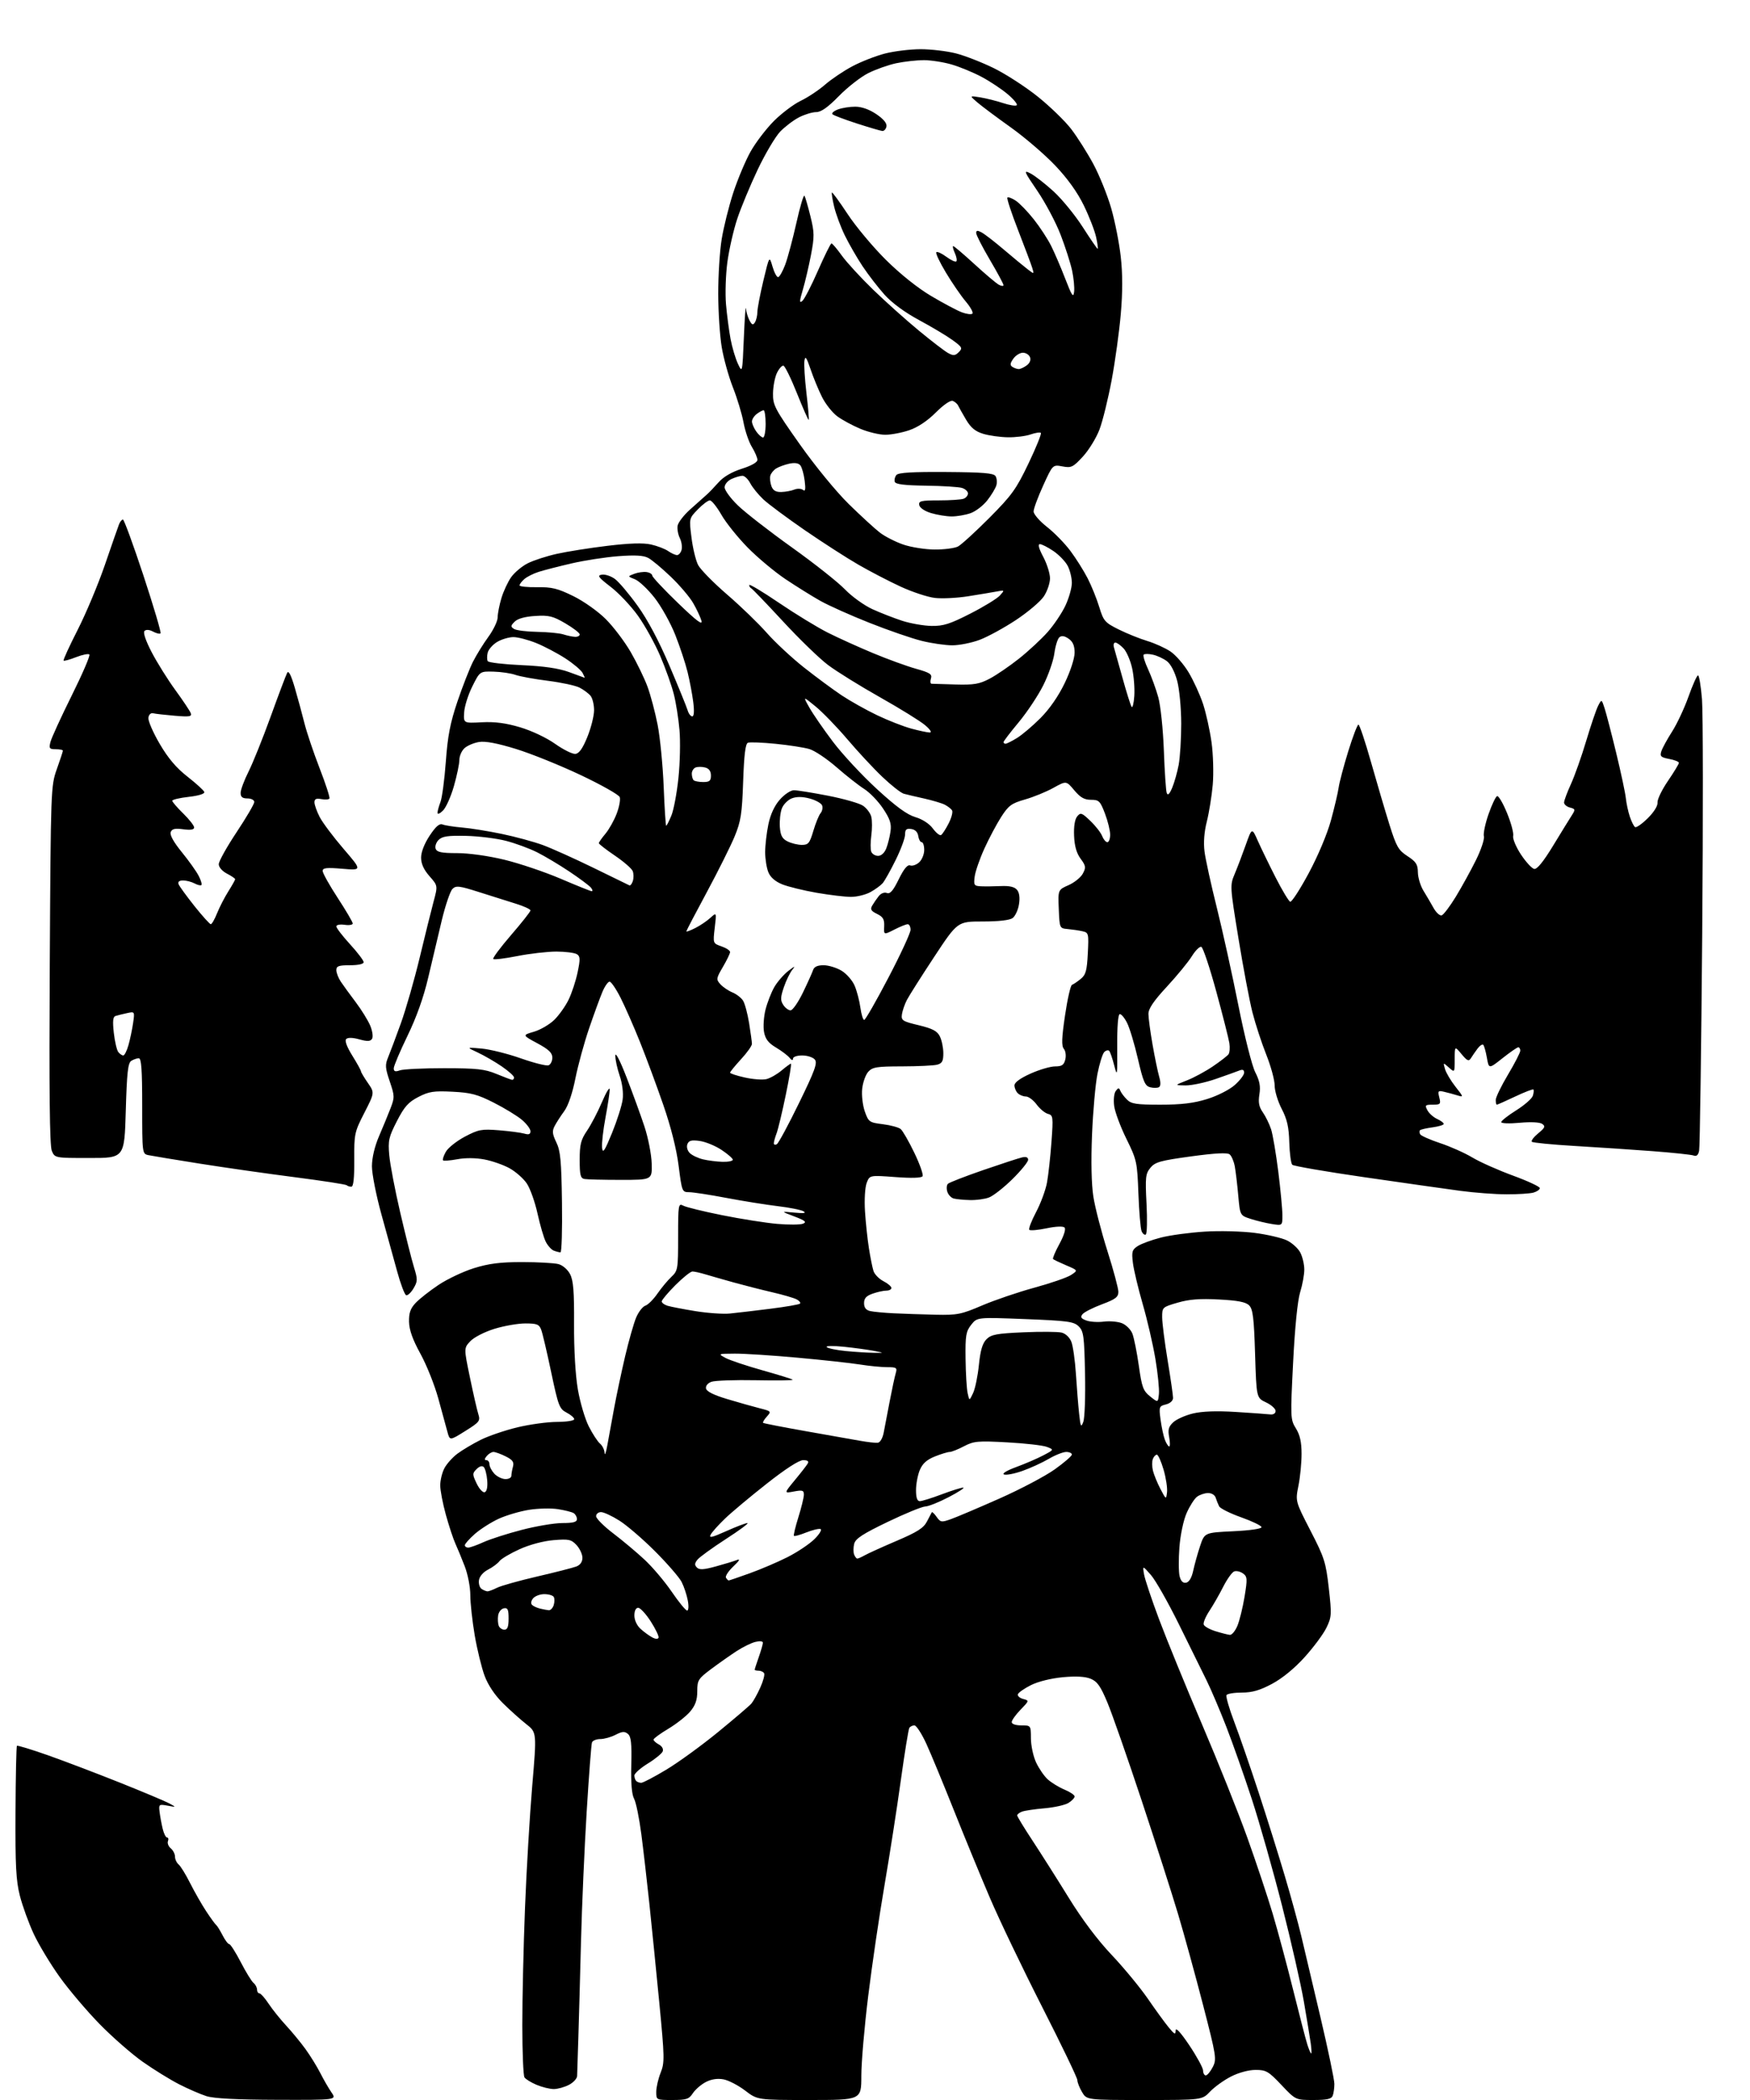 <?xml version="1.0" encoding="UTF-8" standalone="no"?>
<svg 
  version="1.1" 
  xmlns="http://www.w3.org/2000/svg" 
  xmlns:xlink="http://www.w3.org/1999/xlink" 
  xmlns:svg="http://www.w3.org/2000/svg"
  xmlns:rdf="http://www.w3.org/1999/02/22-rdf-syntax-ns#"
  xmlns:cc="http://creativecommons.org/ns#"
  xmlns:dc="http://purl.org/dc/elements/1.1/"
  viewBox="0 0 640 768"
  width="640"
  height="768"
>
<style>svg {background-color: white; }</style>"
<path stroke="none" fill="black" fill-rule="evenodd" d="M101.32,767.93C86.60,767.89 78.20,767.45 75.50,766.59C73.30,765.89 68.80,763.94 65.50,762.25C62.20,760.56 56.21,756.86 52.18,754.02C48.16,751.18 41.06,744.97 36.42,740.22C31.77,735.46 25.22,727.74 21.85,723.04C18.48,718.34 14.21,711.27 12.36,707.32C10.52,703.37 8.23,697.07 7.27,693.32C5.85,687.72 5.57,682.25 5.67,662.69C5.73,649.59 5.97,638.70 6.19,638.47C6.41,638.25 11.52,639.81 17.55,641.93C23.57,644.06 35.46,648.58 43.96,651.98C52.47,655.38 60.57,658.79 61.96,659.55C64.50,660.95 64.50,660.95 61.25,660.35C58.15,659.78 58.02,659.88 58.36,662.63C58.55,664.21 59.05,666.96 59.48,668.75C59.90,670.54 60.63,672.00 61.09,672.00C61.56,672.00 61.71,672.60 61.42,673.34C61.14,674.08 61.60,675.26 62.45,675.96C63.30,676.67 64.00,678.03 64.00,679.00C64.00,679.97 64.60,681.25 65.32,681.85C66.05,682.46 67.96,685.55 69.55,688.73C71.15,691.90 73.79,696.52 75.42,699.00C77.06,701.48 78.69,703.73 79.06,704.00C79.42,704.27 80.47,705.96 81.39,707.75C82.30,709.54 83.41,711.00 83.84,711.00C84.28,711.00 86.16,713.95 88.03,717.55C89.89,721.16 92.00,724.59 92.71,725.18C93.42,725.76 94.00,726.86 94.00,727.62C94.00,728.38 94.39,729.00 94.87,729.00C95.34,729.00 96.86,730.70 98.24,732.79C99.62,734.87 102.49,738.45 104.62,740.75C106.75,743.04 109.95,746.93 111.73,749.39C113.51,751.85 115.95,755.81 117.16,758.18C118.36,760.56 120.20,763.74 121.24,765.25C123.14,768.00 123.14,768.00 101.32,767.93zM245.88,768.00C240.02,768.00 240.00,767.99 240.00,765.02C240.00,763.38 240.72,760.24 241.60,758.04C243.09,754.32 243.05,752.48 241.10,732.27C239.94,720.29 238.30,703.98 237.46,696.00C236.62,688.02 235.31,676.70 234.55,670.84C233.79,664.98 232.60,659.13 231.90,657.84C231.05,656.28 230.70,652.14 230.87,645.42C231.06,637.50 230.80,635.08 229.63,634.11C228.44,633.12 227.54,633.19 225.12,634.44C223.46,635.30 220.94,636.00 219.52,636.00C218.10,636.00 216.73,636.56 216.49,637.25C216.24,637.94 215.37,649.30 214.56,662.50C213.75,675.70 212.81,697.08 212.48,710.00C212.15,722.92 211.71,738.90 211.50,745.50C211.29,752.10 211.09,758.28 211.06,759.22C211.03,760.17 209.67,761.64 208.05,762.47C206.43,763.31 203.94,764.00 202.52,764.00C201.10,764.00 198.28,763.31 196.25,762.46C194.23,761.61 192.22,760.38 191.80,759.71C191.38,759.05 191.02,750.53 191.02,740.78C191.01,731.04 191.45,711.69 192.00,697.78C192.54,683.88 193.74,663.74 194.65,653.03C196.30,633.56 196.30,633.56 192.45,630.53C190.33,628.86 186.49,625.42 183.92,622.88C180.96,619.95 178.50,616.28 177.23,612.88C176.13,609.92 174.50,603.26 173.61,598.07C172.73,592.89 172.00,586.27 172.00,583.36C172.00,580.42 171.09,575.72 169.95,572.79C168.83,569.88 167.29,566.15 166.53,564.50C165.77,562.85 164.21,558.13 163.07,554.02C161.93,549.91 161.00,545.05 161.00,543.22C161.00,541.39 161.67,538.60 162.50,537.00C163.32,535.41 165.46,533.01 167.25,531.66C169.04,530.32 172.86,528.04 175.74,526.60C178.63,525.15 184.70,523.08 189.24,521.99C193.78,520.90 200.31,520.01 203.75,520.01C207.19,520.00 210.00,519.56 210.00,519.03C210.00,518.49 208.74,517.40 207.19,516.60C204.59,515.25 204.17,514.16 201.58,501.86C200.05,494.55 198.40,487.54 197.92,486.29C197.18,484.33 196.34,484.00 192.13,484.00C189.42,484.00 184.32,484.89 180.80,485.98C177.18,487.10 173.35,489.07 172.01,490.49C169.63,493.02 169.63,493.02 171.86,503.76C173.08,509.67 174.46,515.70 174.93,517.17C175.71,519.65 175.36,520.10 170.13,523.36C164.50,526.88 164.50,526.88 163.64,523.69C163.17,521.94 161.67,516.45 160.31,511.50C158.95,506.55 156.01,499.17 153.76,495.09C150.91,489.90 149.66,486.41 149.59,483.42C149.52,480.17 150.09,478.53 152.00,476.50C153.38,475.03 157.15,472.07 160.38,469.91C163.61,467.75 169.46,464.99 173.38,463.77C178.82,462.09 182.98,461.56 191.00,461.56C196.78,461.57 202.73,461.90 204.23,462.30C205.80,462.72 207.62,464.30 208.49,465.99C209.69,468.30 210.01,472.33 209.94,484.23C209.89,493.51 210.43,502.86 211.32,508.08C212.13,512.80 213.93,518.90 215.32,521.64C216.71,524.38 218.55,527.21 219.42,527.94C220.29,528.66 221.05,530.20 221.11,531.37C221.17,532.54 221.63,531.25 222.12,528.50C222.61,525.75 223.72,519.67 224.59,515.00C225.45,510.32 227.27,501.77 228.62,496.00C229.98,490.23 231.80,483.82 232.68,481.77C233.56,479.72 235.07,477.80 236.03,477.49C236.99,477.19 238.97,475.21 240.43,473.10C241.89,470.99 244.19,468.23 245.54,466.96C247.90,464.75 248.00,464.12 248.00,452.29C248.00,440.51 248.09,439.98 249.88,440.93C250.91,441.49 257.32,443.06 264.13,444.42C270.93,445.79 279.96,447.21 284.18,447.59C288.41,447.96 292.69,447.93 293.68,447.52C295.12,446.93 294.46,446.38 290.50,444.87C285.50,442.98 285.50,442.98 290.50,443.47C293.96,443.81 295.00,443.66 293.87,443.00C292.98,442.47 288.71,441.61 284.37,441.10C280.04,440.58 271.58,439.22 265.56,438.08C259.54,436.93 253.44,436.00 252.01,436.00C249.47,436.00 249.38,435.77 248.19,426.40C247.42,420.28 245.39,412.21 242.60,404.15C240.20,397.19 236.37,386.86 234.10,381.19C231.83,375.52 228.62,368.21 226.97,364.94C225.32,361.67 223.50,359.00 222.93,359.00C222.36,359.00 221.18,360.69 220.31,362.75C219.44,364.81 217.25,370.81 215.45,376.07C213.65,381.33 211.39,389.58 210.43,394.40C209.36,399.79 207.80,404.38 206.37,406.33C205.09,408.07 203.51,410.52 202.85,411.78C201.87,413.64 201.98,414.73 203.46,417.78C204.97,420.88 205.31,424.53 205.52,439.75C205.66,449.79 205.41,458.00 204.97,458.00C204.52,458.00 203.44,457.72 202.54,457.38C201.65,457.04 200.33,455.57 199.60,454.13C198.86,452.68 197.51,448.04 196.58,443.82C195.65,439.60 193.89,434.65 192.66,432.82C191.43,430.99 188.59,428.49 186.35,427.25C184.11,426.01 179.97,424.56 177.15,424.03C174.02,423.44 170.17,423.40 167.26,423.95C164.64,424.43 162.29,424.62 162.03,424.36C161.77,424.10 162.22,422.70 163.04,421.24C163.86,419.78 166.99,417.29 170.01,415.69C175.01,413.06 176.12,412.85 182.50,413.36C186.35,413.67 190.51,414.22 191.75,414.58C193.39,415.06 194.00,414.82 194.00,413.71C194.00,412.87 192.58,410.98 190.85,409.52C189.11,408.06 184.50,405.25 180.60,403.27C174.61,400.23 172.24,399.60 165.50,399.26C158.61,398.91 156.88,399.18 153.00,401.18C149.32,403.08 147.89,404.69 145.16,410.00C142.16,415.85 141.88,417.10 142.36,422.50C142.65,425.80 144.46,435.25 146.38,443.50C148.30,451.75 150.55,460.72 151.39,463.42C152.78,467.92 152.76,468.59 151.23,471.18C150.31,472.74 149.10,473.87 148.54,473.68C147.98,473.49 146.49,469.55 145.23,464.92C143.96,460.29 141.37,450.88 139.46,444.00C137.56,437.12 136.01,429.25 136.02,426.50C136.04,423.39 137.02,419.23 138.63,415.50C140.05,412.20 141.94,407.61 142.83,405.30C144.35,401.35 144.33,400.76 142.53,395.47C140.87,390.58 140.79,389.42 141.94,386.67C142.66,384.93 144.76,379.34 146.60,374.25C148.43,369.16 151.53,358.36 153.48,350.25C155.42,342.14 157.72,332.89 158.57,329.71C160.13,323.91 160.13,323.91 157.06,320.42C154.97,318.04 154.00,315.89 154.00,313.64C154.00,311.62 155.21,308.51 157.13,305.61C159.40,302.20 160.71,301.06 161.88,301.53C162.77,301.88 165.97,302.38 169.00,302.64C172.03,302.89 178.55,303.94 183.50,304.97C188.45,306.00 195.20,307.83 198.50,309.04C201.80,310.26 210.12,314.00 217.00,317.36C223.88,320.71 229.80,323.61 230.17,323.79C230.53,323.96 231.10,323.25 231.44,322.20C231.77,321.14 231.75,319.52 231.40,318.59C231.04,317.66 228.11,315.11 224.87,312.91C221.64,310.72 219.00,308.67 219.00,308.36C219.00,308.04 220.08,306.50 221.40,304.93C222.72,303.36 224.58,300.05 225.52,297.58C226.47,295.10 226.97,292.37 226.64,291.51C226.31,290.64 219.91,287.03 212.42,283.48C204.93,279.93 194.26,275.62 188.71,273.91C181.89,271.81 177.52,270.98 175.19,271.36C173.30,271.66 170.91,272.68 169.88,273.61C168.84,274.55 168.00,276.48 168.00,277.91C168.00,279.34 167.10,283.64 166.01,287.47C164.92,291.29 163.12,295.33 162.01,296.43C160.90,297.54 160.00,297.92 160.00,297.29C160.00,296.65 160.49,294.86 161.08,293.32C161.68,291.77 162.56,285.10 163.05,278.50C163.73,269.09 164.66,264.34 167.31,256.50C169.18,251.00 171.73,244.47 172.98,242.00C174.23,239.53 176.77,235.41 178.63,232.87C180.48,230.32 182.00,227.13 182.00,225.77C182.00,224.42 182.62,221.25 183.38,218.73C184.14,216.21 185.75,212.75 186.96,211.05C188.18,209.35 190.88,207.08 192.97,206.02C195.06,204.95 199.86,203.39 203.64,202.55C207.41,201.71 215.77,200.38 222.21,199.61C230.25,198.64 235.23,198.49 238.09,199.13C240.38,199.65 243.20,200.73 244.35,201.53C245.50,202.34 246.97,203.00 247.61,203.00C248.24,203.00 248.99,202.13 249.27,201.06C249.55,200.00 249.26,198.09 248.63,196.81C247.99,195.54 247.62,193.52 247.80,192.32C247.97,191.12 250.04,188.42 252.39,186.32C254.74,184.22 257.42,181.82 258.35,181.00C259.29,180.18 261.29,178.09 262.82,176.37C264.59,174.36 267.64,172.59 271.29,171.43C274.78,170.33 277.00,169.07 277.00,168.19C277.00,167.39 276.09,165.27 274.99,163.48C273.88,161.69 272.50,157.65 271.92,154.52C271.34,151.38 269.59,145.59 268.03,141.66C266.48,137.72 264.64,131.12 263.95,127.00C263.26,122.88 262.68,114.10 262.67,107.50C262.65,100.90 263.21,91.91 263.92,87.53C264.63,83.14 266.53,75.50 268.15,70.53C269.77,65.57 272.62,58.79 274.48,55.47C276.34,52.15 280.19,47.10 283.03,44.25C285.88,41.41 290.30,38.08 292.85,36.86C295.41,35.64 299.39,33.00 301.71,30.98C304.02,28.97 308.52,25.94 311.71,24.25C314.89,22.55 320.26,20.46 323.64,19.58C327.02,18.71 332.89,18.00 336.68,18.00C340.48,18.00 346.26,18.68 349.54,19.51C352.82,20.34 359.10,22.79 363.50,24.95C367.90,27.12 375.13,31.81 379.57,35.37C384.01,38.94 389.49,44.25 391.74,47.18C393.99,50.11 397.64,55.88 399.86,60.00C402.07,64.12 405.00,71.38 406.37,76.12C407.74,80.86 409.32,88.87 409.88,93.91C410.58,100.14 410.58,106.84 409.89,114.79C409.34,121.23 407.83,132.12 406.55,139.00C405.26,145.88 403.26,154.02 402.09,157.10C400.92,160.18 398.19,164.62 396.03,166.97C392.41,170.89 391.79,171.18 388.54,170.57C384.99,169.91 384.99,169.91 381.50,177.58C379.57,181.80 378.00,186.06 378.00,187.05C378.00,188.04 380.19,190.57 382.87,192.68C385.56,194.78 389.43,198.75 391.48,201.50C393.53,204.25 396.36,208.75 397.77,211.50C399.18,214.25 401.09,218.97 402.01,222.00C403.57,227.11 404.08,227.69 409.10,230.19C412.07,231.67 416.78,233.57 419.56,234.41C422.35,235.26 426.17,236.99 428.06,238.26C429.95,239.53 432.95,242.98 434.72,245.94C436.49,248.90 438.85,254.06 439.96,257.41C441.07,260.76 442.47,267.10 443.08,271.50C443.69,275.92 443.88,282.86 443.52,287.00C443.15,291.12 442.18,297.16 441.36,300.42C440.39,304.22 440.09,308.15 440.51,311.42C440.86,314.21 442.89,323.48 445.02,332.00C447.14,340.52 450.69,356.60 452.90,367.71C455.16,379.07 457.86,389.76 459.06,392.12C460.67,395.27 461.05,397.30 460.58,400.22C460.11,403.17 460.42,404.79 461.84,406.81C462.87,408.29 464.23,411.08 464.86,413.00C465.48,414.93 466.66,421.90 467.49,428.50C468.31,435.10 468.99,442.25 468.99,444.38C469.00,448.26 469.00,448.26 465.08,447.63C462.93,447.28 459.44,446.44 457.33,445.75C453.50,444.50 453.50,444.50 452.84,437.16C452.48,433.13 451.91,428.33 451.57,426.51C451.23,424.69 450.39,422.74 449.71,422.18C448.86,421.47 444.48,421.70 435.58,422.91C424.31,424.46 422.43,424.98 420.71,427.09C418.94,429.26 418.80,430.56 419.30,440.23C419.61,446.14 419.49,451.20 419.03,451.48C418.58,451.76 417.89,451.20 417.49,450.24C417.10,449.28 416.58,443.10 416.33,436.50C415.90,424.96 415.73,424.19 411.95,416.50C409.78,412.10 407.76,406.70 407.47,404.50C407.17,402.25 407.42,399.84 408.04,399.00C408.96,397.76 409.25,397.74 409.70,398.87C410.00,399.63 411.09,401.09 412.13,402.12C413.72,403.72 415.56,404.00 424.39,404.00C432.04,404.00 436.54,403.46 441.41,401.95C445.13,400.81 449.56,398.57 451.52,396.85C453.43,395.17 455.00,393.12 455.00,392.29C455.00,391.25 454.46,391.01 453.25,391.50C452.29,391.89 448.38,393.29 444.57,394.61C440.77,395.92 435.82,396.98 433.57,396.95C429.50,396.91 429.50,396.91 434.09,395.11C436.62,394.12 440.89,391.81 443.59,389.97C446.29,388.14 448.85,386.15 449.28,385.57C449.71,384.98 449.85,383.15 449.60,381.50C449.34,379.85 447.18,371.33 444.80,362.58C442.41,353.82 439.96,346.49 439.34,346.28C438.72,346.07 437.17,347.62 435.88,349.70C434.59,351.79 430.49,356.79 426.77,360.81C421.89,366.08 420.00,368.87 420.00,370.81C420.00,372.29 420.68,377.32 421.50,382.00C422.32,386.68 423.41,391.96 423.92,393.74C424.52,395.81 424.50,397.19 423.87,397.58C423.33,397.91 421.88,397.94 420.65,397.63C418.75,397.15 418.09,395.63 416.16,387.28C414.92,381.90 413.14,375.98 412.20,374.11C411.27,372.25 410.05,370.79 409.50,370.88C408.89,370.97 408.53,375.62 408.58,382.66C408.66,393.48 408.59,393.97 407.48,389.63C406.83,387.06 406.00,384.67 405.63,384.30C405.27,383.93 404.46,384.14 403.84,384.76C403.22,385.38 402.10,388.95 401.36,392.70C400.61,396.44 399.72,406.48 399.37,415.00C398.97,424.83 399.15,433.14 399.87,437.71C400.50,441.68 402.80,450.59 405.00,457.51C407.20,464.43 409.00,471.15 409.00,472.43C409.00,474.36 407.98,475.14 403.03,476.99C399.75,478.22 396.55,479.84 395.92,480.59C395.02,481.68 395.30,482.17 397.25,482.91C398.61,483.42 401.48,483.62 403.61,483.34C405.75,483.06 408.75,483.31 410.27,483.90C411.79,484.48 413.53,486.21 414.13,487.73C414.72,489.25 415.78,494.52 416.48,499.44C417.59,507.34 418.07,508.65 420.62,510.69C423.50,513.00 423.50,513.00 423.83,509.80C424.01,508.05 423.43,502.28 422.55,497.00C421.66,491.71 419.58,482.68 417.91,476.94C416.25,471.20 414.63,464.41 414.32,461.86C413.81,457.74 414.02,457.04 416.12,455.68C417.43,454.84 421.24,453.45 424.58,452.59C427.93,451.73 435.13,450.76 440.58,450.42C446.04,450.08 454.24,450.29 458.80,450.88C463.37,451.47 468.68,452.70 470.60,453.61C472.52,454.52 474.74,456.54 475.54,458.09C476.34,459.63 477.00,462.43 477.00,464.29C477.00,466.16 476.32,469.89 475.48,472.59C474.54,475.64 473.56,485.38 472.91,498.27C471.89,518.48 471.92,519.13 473.93,522.39C475.42,524.79 476.00,527.41 476.00,531.70C476.00,534.98 475.49,540.23 474.86,543.35C473.72,549.04 473.72,549.04 479.25,559.77C484.34,569.62 484.89,571.34 485.96,580.80C487.05,590.47 487.00,591.37 485.09,595.30C483.97,597.61 480.38,602.45 477.11,606.06C473.42,610.15 468.92,613.83 465.20,615.81C460.75,618.19 457.93,619.00 454.17,619.00C451.39,619.00 448.87,619.41 448.56,619.91C448.25,620.41 449.51,624.80 451.36,629.66C453.21,634.52 457.23,646.15 460.29,655.50C463.35,664.85 467.65,678.58 469.85,686.00C472.06,693.42 474.77,703.33 475.89,708.00C477.01,712.67 480.19,726.15 482.96,737.94C485.73,749.73 488.00,760.60 488.00,762.11C488.00,763.61 487.73,765.55 487.39,766.42C486.93,767.64 485.29,768.00 480.31,768.00C473.83,768.00 473.83,768.00 468.63,762.50C463.91,757.51 463.03,757.00 459.18,757.00C456.67,757.00 453.01,757.98 450.22,759.41C447.62,760.73 444.18,763.21 442.56,764.91C439.63,768.00 439.63,768.00 418.53,768.00C397.43,768.00 397.43,768.00 395.72,765.10C394.77,763.50 394.00,761.53 394.00,760.72C394.00,759.91 388.19,747.83 381.09,733.88C373.99,719.92 365.39,701.98 361.99,694.00C358.58,686.02 352.66,671.62 348.83,662.00C345.00,652.38 340.48,641.46 338.79,637.75C337.09,634.04 335.12,631.00 334.41,631.00C333.70,631.00 332.86,631.42 332.55,631.93C332.23,632.44 330.83,641.10 329.43,651.18C328.04,661.25 325.35,678.50 323.47,689.50C321.58,700.50 318.90,718.69 317.52,729.92C316.13,741.15 315.00,754.31 315.00,759.17C315.00,768.00 315.00,768.00 296.01,768.00C277.02,768.00 277.02,768.00 272.49,764.54C269.99,762.64 266.44,760.80 264.60,760.45C262.39,760.04 260.18,760.37 258.13,761.43C256.42,762.32 254.29,764.16 253.39,765.52C251.97,767.69 251.05,768.00 245.88,768.00zM440.97,759.00C441.51,759.00 442.65,757.64 443.51,755.98C445.00,753.10 444.84,752.06 439.97,733.23C437.16,722.38 433.06,707.46 430.86,700.08C428.66,692.70 422.65,673.97 417.51,658.46C412.37,642.94 406.75,626.87 405.03,622.73C402.52,616.70 401.30,614.95 398.90,613.96C396.88,613.12 393.57,612.94 388.71,613.38C384.44,613.78 379.68,614.95 377.04,616.27C374.59,617.50 372.44,619.01 372.25,619.62C372.07,620.24 372.94,621.01 374.19,621.34C376.43,621.93 376.42,621.97 373.23,625.26C371.45,627.10 370.00,629.14 370.00,629.80C370.00,630.51 371.44,631.00 373.50,631.00C377.00,631.00 377.00,631.00 377.02,635.75C377.03,638.36 377.87,642.30 378.89,644.50C379.91,646.70 381.81,649.49 383.13,650.70C384.45,651.91 387.21,653.61 389.26,654.47C391.32,655.32 393.00,656.46 393.00,656.99C393.00,657.52 391.99,658.59 390.75,659.36C389.51,660.13 385.57,661.01 381.99,661.32C378.41,661.63 374.69,662.18 373.74,662.55C372.78,662.91 372.00,663.53 372.00,663.93C372.00,664.32 374.50,668.43 377.56,673.07C380.61,677.71 386.58,687.11 390.81,693.97C395.70,701.91 401.44,709.55 406.58,714.97C411.02,719.66 416.97,726.88 419.81,731.00C422.64,735.12 426.08,739.85 427.45,741.50C429.56,744.06 429.93,744.21 429.96,742.55C429.99,741.32 431.84,743.36 434.99,748.05C437.73,752.15 439.98,756.29 439.99,757.25C439.99,758.21 440.44,759.00 440.97,759.00zM479.51,751.00C479.71,751.00 479.64,749.31 479.35,747.25C479.06,745.19 477.93,738.33 476.84,732.00C475.75,725.67 472.17,709.95 468.89,697.06C465.61,684.16 460.63,666.61 457.84,658.06C455.04,649.50 450.83,637.55 448.48,631.50C446.13,625.45 442.87,617.80 441.24,614.50C439.61,611.20 435.06,601.98 431.13,594.00C427.19,586.02 422.60,577.92 420.91,576.00C417.84,572.50 417.84,572.50 418.40,575.78C418.71,577.58 421.19,585.01 423.92,592.28C426.65,599.56 433.68,616.76 439.55,630.51C445.42,644.25 452.88,662.91 456.13,671.96C459.38,681.02 463.58,693.62 465.47,699.96C467.35,706.31 470.74,718.92 472.99,728.00C475.24,737.08 477.55,745.96 478.12,747.75C478.69,749.54 479.32,751.00 479.51,751.00zM234.51,652.00C235.15,652.00 239.27,649.84 243.66,647.20C248.05,644.57 256.56,638.38 262.57,633.47C268.58,628.55 274.08,623.85 274.80,623.01C275.51,622.18 276.97,619.55 278.05,617.16C279.13,614.77 279.75,612.41 279.44,611.91C279.13,611.41 278.23,611.00 277.44,611.00C276.65,611.00 276.00,610.83 276.00,610.63C276.00,610.42 276.68,608.34 277.50,606.00C278.32,603.66 279.00,601.31 279.00,600.77C279.00,600.19 277.85,600.07 276.25,600.47C274.74,600.84 271.65,602.36 269.39,603.83C267.14,605.30 262.97,608.23 260.14,610.34C255.34,613.94 255.00,614.47 255.00,618.52C255.00,621.71 254.32,623.65 252.42,625.92C250.99,627.61 247.39,630.45 244.42,632.23C241.44,634.01 239.00,635.80 239.00,636.20C239.00,636.60 239.88,637.40 240.96,637.98C242.10,638.59 242.69,639.65 242.37,640.49C242.06,641.29 239.60,643.31 236.90,644.96C234.21,646.62 232.00,648.59 232.00,649.32C232.00,650.06 232.30,650.97 232.67,651.33C233.03,651.70 233.86,652.00 234.51,652.00zM240.84,598.92C241.03,598.39 239.74,595.72 237.99,592.98C236.23,590.24 234.16,588.00 233.40,588.00C232.53,588.00 232.00,589.07 232.00,590.83C232.00,592.49 232.93,594.49 234.25,595.69C235.49,596.81 237.40,598.21 238.50,598.80C239.73,599.46 240.63,599.51 240.84,598.92zM449.80,597.90C450.52,597.95 451.74,596.47 452.53,594.59C453.31,592.72 454.49,587.93 455.15,583.95C456.23,577.37 456.18,576.60 454.57,575.43C453.60,574.72 452.15,574.39 451.36,574.69C450.56,575.00 448.75,577.53 447.34,580.32C445.92,583.12 443.65,587.09 442.28,589.15C440.92,591.21 439.98,593.45 440.21,594.13C440.43,594.80 442.39,595.90 444.56,596.57C446.73,597.24 449.09,597.84 449.80,597.90zM184.47,596.00C185.59,596.00 186.00,594.92 186.00,591.93C186.00,588.59 185.68,587.91 184.25,588.19C183.29,588.37 182.35,589.56 182.17,590.83C181.99,592.10 182.09,593.79 182.39,594.57C182.69,595.36 183.63,596.00 184.47,596.00zM200.68,588.88C201.33,588.95 202.15,588.10 202.50,587.01C202.84,585.91 202.85,584.56 202.51,584.01C202.16,583.45 200.61,583.00 199.06,583.00C197.51,583.00 195.67,583.69 194.96,584.54C194.20,585.46 194.05,586.43 194.59,586.95C195.09,587.42 196.40,588.02 197.50,588.29C198.60,588.55 200.03,588.82 200.68,588.88zM251.29,589.00C251.82,589.00 251.93,587.42 251.53,585.28C251.14,583.24 250.13,580.20 249.27,578.53C248.42,576.87 244.07,571.85 239.61,567.38C235.15,562.91 229.27,557.85 226.55,556.13C223.83,554.41 220.80,553.00 219.80,553.00C218.81,553.00 218.00,553.68 218.00,554.50C218.00,555.33 220.80,558.14 224.23,560.75C227.66,563.36 232.82,567.69 235.71,570.38C238.60,573.06 243.07,578.34 245.66,582.13C248.24,585.91 250.77,589.00 251.29,589.00zM178.30,581.98C178.74,581.99 180.31,581.40 181.80,580.66C183.28,579.92 189.90,578.07 196.50,576.54C203.10,575.01 209.51,573.37 210.75,572.90C212.20,572.35 213.00,571.21 213.00,569.71C213.00,568.43 212.03,566.34 210.85,565.06C208.92,563.00 208.03,562.80 202.51,563.25C198.82,563.54 193.80,564.87 190.10,566.53C186.68,568.07 183.35,570.04 182.68,570.91C182.02,571.79 180.14,573.19 178.49,574.03C176.71,574.95 175.36,576.52 175.16,577.92C174.98,579.21 175.43,580.66 176.16,581.12C176.90,581.59 177.86,581.98 178.30,581.98zM433.79,578.81C434.87,578.60 435.81,577.02 436.36,574.49C436.83,572.30 437.95,568.25 438.86,565.50C440.52,560.50 440.52,560.50 451.01,560.00C457.15,559.71 461.44,559.09 461.36,558.50C461.28,557.95 457.93,556.33 453.90,554.90C449.88,553.47 446.26,551.67 445.87,550.90C445.47,550.13 444.90,548.71 444.60,547.75C444.29,546.74 443.10,546.01 441.78,546.03C440.53,546.05 438.72,546.66 437.76,547.39C436.80,548.11 435.10,550.78 433.98,553.31C432.81,555.95 431.68,561.29 431.33,565.84C431.00,570.19 431.03,574.97 431.40,576.45C431.85,578.27 432.62,579.03 433.79,578.81zM266.50,578.00C266.71,578.00 270.17,576.82 274.19,575.37C278.21,573.93 284.43,571.27 288.00,569.47C291.57,567.66 296.01,564.70 297.85,562.88C299.69,561.06 300.69,559.40 300.07,559.19C299.44,558.98 297.09,559.55 294.84,560.45C292.59,561.35 290.57,561.91 290.36,561.69C290.14,561.47 290.87,558.42 291.97,554.90C293.07,551.38 293.98,547.66 293.99,546.64C294.00,545.04 293.49,544.87 290.34,545.46C286.69,546.15 286.69,546.15 290.67,541.32C292.87,538.67 294.99,535.94 295.39,535.25C295.89,534.39 295.36,534.00 293.71,534.00C292.21,534.00 287.24,537.21 280.41,542.60C274.41,547.32 267.55,553.06 265.17,555.35C262.79,557.63 260.42,560.27 259.91,561.22C259.16,562.58 260.33,562.32 265.58,559.97C269.21,558.33 272.71,557.01 273.34,557.01C273.98,557.02 270.45,559.64 265.50,562.83C260.55,566.03 255.87,569.42 255.09,570.37C254.01,571.69 253.96,572.36 254.87,573.27C255.77,574.17 257.37,574.08 261.77,572.87C264.92,572.01 268.40,570.95 269.50,570.52C270.84,569.99 270.40,570.77 268.19,572.86C266.37,574.59 265.16,576.45 265.50,577.00C265.84,577.55 266.29,578.00 266.50,578.00zM313.53,570.00C313.86,570.00 315.11,569.44 316.32,568.76C317.52,568.08 322.76,565.71 327.98,563.48C335.44,560.30 337.78,558.81 338.98,556.47C339.81,554.84 340.62,553.30 340.77,553.06C340.92,552.82 341.72,553.58 342.54,554.76C343.93,556.74 344.31,556.80 347.77,555.57C349.82,554.85 357.79,551.46 365.47,548.06C373.16,544.65 382.27,539.84 385.72,537.38C389.17,534.92 392.00,532.47 392.00,531.95C392.00,531.43 391.07,531.00 389.93,531.00C388.79,531.00 385.90,532.14 383.52,533.54C381.13,534.94 376.80,536.92 373.91,537.94C371.01,538.96 367.99,539.55 367.19,539.24C366.34,538.92 368.17,537.80 371.62,536.53C374.86,535.34 379.30,533.43 381.50,532.27C385.50,530.17 385.50,530.17 382.86,529.15C381.41,528.59 374.88,527.84 368.36,527.49C357.56,526.90 356.15,527.03 352.54,528.92C350.36,530.06 348.01,531.00 347.31,531.00C346.61,531.00 344.18,531.74 341.90,532.65C338.92,533.85 337.38,535.24 336.38,537.62C335.62,539.44 335.00,542.75 335.00,544.97C335.00,547.73 335.43,549.00 336.38,549.00C337.14,549.00 340.75,547.88 344.40,546.50C348.06,545.12 351.60,544.02 352.27,544.05C352.95,544.08 350.57,545.63 347.00,547.50C343.43,549.37 339.54,550.92 338.37,550.95C337.20,550.98 331.01,553.52 324.62,556.59C315.49,560.98 312.86,562.70 312.39,564.59C312.06,565.91 312.04,567.67 312.36,568.50C312.68,569.32 313.21,570.00 313.53,570.00zM171.25,565.98C171.94,565.97 174.48,565.06 176.89,563.96C179.31,562.87 185.59,560.85 190.85,559.49C196.11,558.12 202.79,557.00 205.70,557.00C209.65,557.00 211.00,556.63 211.00,555.56C211.00,554.77 210.45,553.78 209.79,553.37C209.12,552.96 206.53,552.30 204.04,551.92C201.54,551.53 196.80,551.64 193.50,552.16C190.20,552.68 185.23,554.14 182.45,555.40C179.68,556.67 175.74,559.17 173.70,560.95C171.67,562.74 170.00,564.61 170.00,565.10C170.00,565.60 170.56,565.99 171.25,565.98zM426.80,545.74C426.98,544.22 426.42,540.51 425.54,537.49C424.66,534.47 423.55,532.00 423.08,532.00C422.60,532.00 421.94,532.71 421.61,533.58C421.27,534.45 421.29,536.36 421.64,537.83C422.00,539.30 423.22,542.30 424.37,544.50C426.44,548.46 426.47,548.47 426.80,545.74zM177.27,545.72C178.04,545.45 178.38,543.83 178.18,541.39C178.01,539.25 177.44,537.07 176.93,536.54C176.33,535.94 175.37,536.20 174.30,537.27C172.71,538.86 172.72,539.18 174.33,542.56C175.27,544.53 176.59,545.96 177.27,545.72zM184.75,540.92C185.99,540.96 187.01,540.44 187.01,539.75C187.02,539.06 187.28,537.54 187.60,536.37C188.05,534.69 187.48,533.89 184.93,532.62C183.15,531.73 181.14,531.00 180.47,531.00C179.80,531.00 178.68,531.67 178.00,532.50C177.14,533.54 177.10,534.00 177.88,534.00C178.49,534.00 179.00,534.67 179.00,535.50C179.00,536.33 179.79,537.86 180.75,538.92C181.71,539.97 183.51,540.87 184.75,540.92zM427.59,529.00C427.94,529.00 427.93,527.46 427.58,525.57C427.06,522.83 427.37,521.74 429.08,520.14C430.26,519.04 433.50,517.60 436.29,516.93C439.67,516.12 444.89,515.93 451.93,516.37C457.74,516.73 463.40,517.14 464.50,517.27C465.71,517.41 466.50,516.91 466.50,516.01C466.50,515.19 464.93,513.78 463.00,512.87C459.50,511.22 459.50,511.22 459.00,495.14C458.59,481.91 458.20,478.77 456.83,477.40C455.59,476.16 452.71,475.60 445.77,475.24C438.80,474.87 434.92,475.17 430.69,476.40C425.08,478.03 425.00,478.11 425.02,481.78C425.03,483.83 425.93,490.90 427.02,497.50C428.11,504.10 429.00,510.28 429.00,511.23C429.00,512.26 427.95,513.23 426.39,513.62C423.90,514.24 423.81,514.50 424.43,519.18C424.79,521.87 425.50,525.19 426.01,526.54C426.53,527.89 427.24,529.00 427.59,529.00zM321.00,527.64C321.87,527.55 322.78,526.00 323.17,523.99C323.53,522.07 324.52,516.90 325.37,512.50C326.21,508.10 327.20,503.49 327.57,502.25C328.18,500.19 327.91,500.00 324.37,499.99C322.24,499.99 317.80,499.55 314.50,499.02C311.20,498.49 300.96,497.37 291.73,496.53C282.51,495.69 272.16,495.02 268.73,495.04C262.57,495.08 262.53,495.10 265.32,496.61C266.87,497.45 272.93,499.48 278.80,501.13C284.66,502.78 289.66,504.33 289.91,504.58C290.16,504.83 284.10,504.92 276.44,504.77C268.77,504.62 261.46,504.88 260.19,505.34C258.82,505.83 258.01,506.83 258.20,507.81C258.41,508.88 261.07,510.21 266.01,511.68C270.13,512.92 275.46,514.42 277.85,515.03C282.07,516.10 282.14,516.18 280.44,518.07C279.47,519.14 278.86,520.17 279.09,520.36C279.32,520.56 286.25,521.91 294.50,523.37C302.75,524.82 311.75,526.42 314.50,526.91C317.25,527.40 320.18,527.73 321.00,527.64zM396.18,520.00C396.70,518.62 396.99,510.65 396.81,502.28C396.53,488.61 396.29,486.85 394.50,485.08C392.72,483.32 390.54,483.02 374.93,482.41C357.37,481.72 357.37,481.72 355.18,484.49C353.26,486.94 353.01,488.41 353.12,496.88C353.18,502.17 353.52,507.83 353.87,509.45C354.50,512.39 354.50,512.39 355.88,509.45C356.64,507.83 357.59,503.19 358.00,499.15C358.55,493.80 359.31,491.25 360.78,489.77C362.51,488.04 364.50,487.67 374.30,487.24C380.62,486.96 386.90,487.01 388.27,487.35C389.72,487.72 391.19,489.12 391.82,490.74C392.41,492.26 393.16,497.55 393.48,502.50C393.80,507.45 394.32,513.98 394.65,517.00C395.17,521.84 395.35,522.20 396.18,520.00zM319.50,494.74C323.50,494.78 323.50,494.78 319.50,494.01C317.30,493.59 312.35,492.92 308.50,492.52C304.65,492.13 301.87,492.18 302.33,492.65C302.79,493.12 305.94,493.77 309.33,494.10C312.72,494.43 317.30,494.71 319.50,494.74zM267.00,480.37C269.48,480.12 276.11,479.34 281.75,478.63C287.38,477.92 292.26,477.08 292.58,476.75C292.91,476.43 292.35,475.73 291.34,475.20C290.33,474.67 286.35,473.51 282.50,472.62C278.65,471.73 272.35,470.12 268.50,469.06C264.65,467.99 259.93,466.64 258.01,466.06C256.09,465.48 253.94,465.00 253.24,465.00C252.55,465.00 249.73,467.26 246.99,470.01C244.24,472.77 242.00,475.44 242.00,475.95C242.00,476.45 242.93,477.16 244.07,477.52C245.21,477.88 249.82,478.77 254.32,479.50C258.82,480.23 264.52,480.63 267.00,480.37zM342.16,480.81C350.09,480.98 351.53,480.70 359.16,477.43C363.75,475.47 372.36,472.54 378.30,470.92C384.24,469.30 390.26,467.22 391.68,466.29C394.27,464.59 394.27,464.59 389.92,462.75C387.52,461.73 385.36,460.70 385.12,460.45C384.88,460.21 385.92,457.72 387.45,454.92C389.10,451.89 389.86,449.46 389.32,448.92C388.78,448.38 386.11,448.50 382.74,449.21C379.62,449.86 376.78,450.12 376.44,449.77C376.09,449.42 377.20,446.52 378.89,443.32C380.59,440.12 382.39,435.25 382.90,432.50C383.40,429.75 384.14,423.08 384.53,417.69C385.21,408.41 385.14,407.85 383.25,407.36C382.15,407.07 380.28,405.52 379.10,403.92C377.91,402.31 376.14,401.00 375.17,401.00C374.20,401.00 372.86,400.46 372.20,399.80C371.54,399.14 371.00,397.85 371.00,396.94C371.00,395.87 373.12,394.32 376.88,392.64C380.11,391.19 384.15,390.00 385.86,390.00C388.34,390.00 389.09,389.50 389.59,387.49C389.94,386.09 389.71,384.35 389.06,383.57C388.17,382.50 388.27,379.62 389.50,371.33C390.38,365.37 391.52,360.35 392.04,360.17C392.55,359.99 393.98,359.03 395.21,358.03C397.09,356.51 397.51,355.01 397.83,348.65C398.20,341.38 398.12,341.07 395.86,340.57C394.56,340.28 392.15,339.93 390.50,339.77C387.51,339.50 387.50,339.48 387.21,332.46C386.92,325.42 386.92,325.42 390.79,323.71C392.92,322.77 395.27,320.87 396.01,319.49C397.20,317.25 397.11,316.65 395.20,314.05C393.71,312.04 392.96,309.43 392.81,305.67C392.66,302.22 393.08,299.61 393.95,298.56C395.19,297.06 395.62,297.21 398.75,300.21C400.65,302.02 402.59,304.51 403.07,305.75C403.56,306.99 404.41,308.00 404.98,308.00C405.54,308.00 406.00,306.76 406.00,305.25C406.00,303.74 405.14,300.25 404.09,297.50C402.35,292.94 401.90,292.50 398.99,292.50C396.56,292.50 395.09,291.66 392.87,289.01C389.95,285.52 389.95,285.52 385.23,288.14C382.63,289.59 377.96,291.49 374.86,292.38C369.91,293.79 368.83,294.59 366.14,298.78C364.46,301.41 361.68,306.63 359.98,310.39C358.27,314.15 356.68,318.75 356.45,320.61C356.05,323.72 356.24,324.01 358.76,324.13C360.27,324.20 363.55,324.16 366.06,324.05C369.21,323.91 371.03,324.34 371.94,325.43C372.80,326.46 373.05,328.33 372.65,330.76C372.32,332.81 371.27,335.06 370.33,335.75C369.25,336.54 365.21,337.00 359.40,337.00C350.18,337.00 350.18,337.00 341.63,349.97C336.93,357.10 332.44,364.19 331.65,365.72C330.86,367.25 330.05,369.60 329.85,370.94C329.53,373.19 330.01,373.51 335.98,374.94C341.04,376.16 342.73,377.05 343.71,379.00C344.40,380.38 344.98,383.14 344.99,385.13C345.00,388.06 344.56,388.88 342.75,389.37C341.51,389.70 335.73,389.98 329.90,389.99C320.66,390.00 319.08,390.25 317.54,391.96C316.56,393.04 315.56,395.85 315.31,398.21C315.06,400.57 315.50,404.29 316.28,406.50C317.63,410.32 317.93,410.53 322.87,411.14C325.71,411.50 328.65,412.29 329.39,412.91C330.14,413.53 332.38,417.44 334.38,421.59C336.39,425.75 337.74,429.61 337.40,430.16C337.00,430.81 333.39,430.92 327.41,430.47C318.04,429.77 318.04,429.77 316.95,432.63C316.34,434.25 316.07,438.75 316.34,443.00C316.60,447.12 317.25,453.22 317.78,456.54C318.30,459.86 319.05,463.58 319.44,464.80C319.82,466.02 321.46,467.70 323.07,468.54C324.68,469.37 326.00,470.49 326.00,471.03C326.00,471.56 325.17,472.00 324.15,472.00C323.13,472.00 320.88,472.49 319.15,473.10C316.81,473.92 316.00,474.80 316.00,476.58C316.00,478.23 316.69,479.12 318.25,479.48C319.49,479.76 323.43,480.13 327.00,480.30C330.57,480.47 337.40,480.70 342.16,480.81zM354.68,438.88C352.38,438.82 349.73,438.57 348.80,438.32C347.86,438.07 346.80,436.96 346.45,435.84C346.09,434.72 346.19,433.41 346.66,432.94C347.14,432.46 352.92,430.22 359.51,427.94C366.11,425.67 372.51,423.57 373.75,423.29C375.26,422.94 376.00,423.23 376.00,424.16C376.00,424.93 373.41,428.11 370.25,431.23C367.09,434.34 363.23,437.36 361.68,437.94C360.14,438.53 356.99,438.95 354.68,438.88zM551.00,436.78C546.88,436.78 539.23,436.20 534.00,435.50C528.77,434.80 513.02,432.56 499.00,430.53C484.98,428.50 473.10,426.45 472.61,425.98C472.12,425.51 471.63,421.83 471.51,417.81C471.36,412.18 470.72,409.35 468.72,405.50C467.30,402.75 466.15,398.93 466.16,397.00C466.18,395.07 464.80,390.00 463.10,385.72C461.39,381.45 459.12,374.47 458.03,370.22C456.95,365.98 454.65,353.80 452.92,343.17C449.82,324.19 449.79,323.76 451.52,319.67C452.49,317.38 454.31,312.60 455.56,309.07C457.85,302.63 457.85,302.63 460.03,307.57C461.24,310.28 464.17,316.32 466.55,320.98C468.93,325.64 471.32,329.61 471.85,329.78C472.39,329.96 475.44,325.25 478.63,319.31C482.00,313.04 485.41,304.93 486.75,300.00C488.03,295.32 489.29,289.95 489.56,288.05C489.82,286.15 491.40,280.18 493.06,274.80C494.73,269.41 496.41,265.00 496.80,265.00C497.20,265.00 499.27,271.19 501.41,278.75C503.55,286.31 506.58,296.58 508.14,301.58C510.67,309.64 511.40,310.93 514.74,313.10C517.87,315.14 518.51,316.12 518.54,319.02C518.57,320.93 519.47,323.93 520.54,325.69C521.62,327.44 523.29,330.29 524.25,332.02C525.21,333.75 526.56,334.98 527.25,334.76C527.94,334.54 530.26,331.46 532.42,327.93C534.57,324.39 537.87,318.40 539.75,314.61C541.63,310.83 542.94,306.89 542.68,305.87C542.41,304.85 543.17,301.20 544.38,297.75C545.58,294.31 546.99,291.34 547.51,291.15C548.04,290.96 549.68,293.76 551.15,297.36C552.63,300.96 553.63,304.72 553.39,305.70C553.14,306.69 554.41,309.74 556.22,312.49C558.03,315.23 560.22,317.61 561.08,317.78C562.12,317.98 564.43,315.14 567.99,309.29C570.93,304.46 574.00,299.46 574.82,298.20C576.19,296.06 576.14,295.85 574.15,295.33C572.97,295.02 572.00,294.20 572.00,293.50C572.00,292.81 573.13,289.77 574.51,286.75C575.89,283.73 578.42,276.59 580.12,270.88C581.83,265.17 583.78,259.41 584.48,258.08C585.73,255.66 585.73,255.66 586.84,259.08C587.45,260.96 589.37,268.35 591.10,275.50C592.83,282.65 594.40,290.03 594.59,291.89C594.78,293.76 595.43,296.79 596.04,298.63C596.65,300.47 597.52,302.20 597.97,302.48C598.43,302.77 600.51,301.31 602.60,299.25C604.86,297.02 606.31,294.69 606.18,293.50C606.06,292.40 607.77,288.85 609.98,285.62C612.19,282.38 614.00,279.39 614.00,278.98C614.00,278.56 612.40,277.92 610.45,277.56C607.40,276.98 606.99,276.59 607.57,274.77C607.94,273.61 609.71,270.36 611.51,267.55C613.31,264.74 616.01,258.97 617.52,254.72C619.03,250.48 620.59,247.00 620.99,247.00C621.40,247.00 622.05,250.94 622.44,255.75C622.83,260.56 622.87,299.15 622.52,341.50C622.17,383.85 621.67,419.55 621.40,420.84C621.07,422.44 620.43,423.00 619.39,422.59C618.55,422.27 611.70,421.55 604.18,420.98C596.66,420.41 583.83,419.56 575.68,419.08C567.54,418.60 560.58,417.91 560.22,417.56C559.87,417.20 560.91,415.82 562.54,414.48C565.04,412.43 565.26,411.89 564.00,411.02C563.09,410.40 559.82,410.24 555.75,410.62C552.04,410.97 549.01,410.86 549.01,410.38C549.02,409.90 551.49,407.95 554.51,406.06C557.52,404.17 560.26,401.77 560.58,400.73C560.91,399.70 561.00,398.67 560.79,398.45C560.57,398.23 557.56,399.39 554.10,401.03C550.65,402.66 547.64,404.00 547.41,404.00C547.18,404.00 547.01,403.21 547.01,402.25C547.02,401.29 549.04,397.12 551.50,393.00C553.96,388.88 555.98,384.94 555.99,384.25C555.99,383.56 555.66,383.00 555.25,383.01C554.84,383.02 552.25,384.81 549.50,386.99C544.50,390.95 544.50,390.95 543.78,386.84C543.38,384.58 542.78,382.45 542.45,382.11C542.11,381.78 541.17,382.40 540.35,383.50C539.53,384.60 538.44,386.18 537.93,387.00C537.15,388.25 536.57,387.99 534.50,385.50C532.01,382.50 532.01,382.50 532.00,387.40C532.00,392.31 532.00,392.31 529.87,390.40C527.74,388.51 527.74,388.51 528.47,391.00C528.87,392.38 530.59,395.26 532.28,397.41C535.30,401.25 535.31,401.31 532.93,400.58C531.59,400.17 529.42,399.58 528.11,399.28C525.93,398.76 525.77,398.96 526.37,401.36C526.98,403.78 526.79,404.00 523.98,404.00C521.21,404.00 521.03,404.19 522.03,406.05C522.63,407.18 524.22,408.60 525.56,409.21C526.90,409.82 528.00,410.64 528.00,411.03C528.00,411.42 526.16,411.98 523.92,412.28C521.67,412.59 519.60,413.06 519.32,413.35C519.03,413.63 519.07,414.31 519.41,414.86C519.75,415.40 523.04,416.85 526.73,418.08C530.42,419.30 535.70,421.66 538.47,423.32C541.23,424.98 547.93,427.96 553.33,429.94C558.74,431.92 563.16,433.98 563.14,434.52C563.13,435.06 562.08,435.79 560.81,436.15C559.54,436.51 555.12,436.79 551.00,436.78zM128.48,434.00C127.85,434.00 127.09,433.75 126.78,433.45C126.48,433.15 117.97,431.83 107.87,430.53C97.76,429.23 82.08,426.99 73.00,425.55C63.92,424.11 55.49,422.71 54.25,422.45C52.02,421.97 52.00,421.80 52.00,404.48C52.00,391.15 51.70,387.00 50.75,387.02C50.06,387.02 48.83,387.46 48.00,387.98C46.79,388.74 46.40,392.32 46.00,406.21C45.50,423.50 45.50,423.50 32.77,423.50C20.05,423.50 20.05,423.50 18.94,420.85C18.16,418.97 17.94,399.09 18.20,352.85C18.56,288.39 18.60,287.42 20.78,281.28C22.00,277.86 23.00,274.82 23.00,274.53C23.00,274.24 21.83,274.00 20.39,274.00C18.07,274.00 17.86,273.71 18.45,271.36C18.81,269.91 22.31,262.26 26.23,254.37C30.15,246.48 33.06,239.72 32.69,239.36C32.32,238.99 30.14,239.43 27.83,240.33C25.53,241.24 23.47,241.80 23.26,241.59C23.04,241.37 25.36,236.32 28.40,230.35C31.44,224.38 35.94,213.65 38.39,206.50C40.84,199.35 43.15,192.71 43.53,191.75C43.91,190.79 44.55,190.00 44.96,190.00C45.37,190.00 48.75,199.24 52.48,210.54C56.20,221.84 59.01,231.32 58.71,231.62C58.41,231.92 57.18,231.63 55.98,230.99C54.62,230.26 53.43,230.17 52.85,230.75C52.27,231.33 53.27,234.30 55.50,238.58C57.48,242.37 61.36,248.57 64.13,252.37C66.90,256.17 69.43,259.95 69.75,260.79C70.24,262.07 69.37,262.22 63.91,261.76C60.39,261.46 56.84,261.06 56.02,260.86C55.15,260.65 54.43,261.32 54.27,262.50C54.12,263.60 55.97,267.88 58.38,272.00C61.47,277.29 64.47,280.83 68.56,284.03C71.74,286.52 74.51,289.04 74.71,289.64C74.93,290.30 72.70,291.00 69.04,291.42C65.72,291.79 63.00,292.44 63.00,292.85C63.00,293.26 64.80,295.35 67.00,297.50C69.20,299.65 71.00,301.95 71.00,302.61C71.00,303.43 69.75,303.64 67.02,303.28C63.96,302.87 62.89,303.11 62.43,304.33C62.04,305.34 63.51,307.99 66.47,311.62C69.03,314.76 71.80,318.65 72.63,320.26C73.47,321.87 73.93,323.41 73.66,323.67C73.39,323.94 72.26,323.68 71.15,323.08C70.04,322.49 68.15,322.00 66.96,322.00C65.53,322.00 64.97,322.47 65.31,323.37C65.60,324.12 68.22,327.72 71.12,331.37C74.03,335.02 76.72,338.00 77.09,338.00C77.47,338.00 78.51,336.19 79.39,333.98C80.28,331.77 82.12,328.18 83.50,326.00C84.87,323.82 86.00,321.82 86.00,321.55C86.00,321.27 84.65,320.35 83.00,319.50C81.28,318.61 80.00,317.15 80.00,316.06C80.00,315.02 82.92,309.77 86.50,304.39C90.08,299.00 93.00,294.01 93.00,293.30C93.00,292.58 91.88,292.00 90.50,292.00C88.65,292.00 88.00,291.47 88.00,289.97C88.00,288.86 89.30,285.37 90.88,282.22C92.47,279.07 96.12,269.98 99.01,262.00C101.89,254.03 104.60,246.85 105.03,246.05C105.54,245.09 106.47,246.93 107.82,251.55C108.93,255.37 110.52,261.20 111.34,264.50C112.16,267.80 114.65,275.19 116.87,280.92C119.09,286.65 120.72,291.65 120.48,292.03C120.24,292.42 118.91,292.51 117.52,292.25C115.65,291.89 115.00,292.19 115.00,293.42C115.00,294.33 115.86,296.75 116.91,298.79C117.96,300.83 121.88,306.06 125.62,310.41C132.43,318.33 132.43,318.33 125.21,317.72C119.39,317.23 118.00,317.39 118.00,318.52C118.00,319.30 120.47,323.73 123.50,328.37C126.53,333.01 129.00,337.22 129.00,337.73C129.00,338.24 127.65,338.46 126.00,338.21C124.32,337.97 123.00,338.23 123.00,338.81C123.00,339.37 125.25,342.30 128.00,345.31C130.75,348.32 133.00,351.28 133.00,351.89C133.00,352.56 131.00,353.00 128.00,353.00C123.88,353.00 123.00,353.31 123.00,354.78C123.00,355.76 123.74,357.67 124.65,359.03C125.56,360.39 128.02,363.77 130.12,366.55C132.22,369.33 134.59,373.18 135.40,375.10C136.21,377.04 136.51,379.18 136.07,379.89C135.46,380.88 134.40,380.93 131.42,380.11C128.98,379.43 127.21,379.39 126.61,379.99C126.01,380.59 126.83,382.82 128.83,386.04C130.57,388.84 132.00,391.42 132.00,391.76C132.00,392.11 133.13,394.02 134.51,396.01C137.01,399.62 137.01,399.62 133.26,406.96C129.64,414.01 129.50,414.68 129.56,424.15C129.60,430.90 129.26,434.00 128.48,434.00zM227.00,431.50C220.68,431.50 214.71,431.35 213.75,431.18C212.29,430.91 212.00,429.74 212.00,424.16C212.00,418.54 212.43,416.83 214.69,413.51C216.16,411.34 218.63,406.62 220.16,403.03C221.69,399.44 222.96,397.36 222.97,398.42C222.99,399.48 222.30,404.10 221.44,408.69C220.58,413.28 220.01,418.27 220.19,419.77C220.44,421.99 221.12,420.97 223.84,414.31C225.67,409.81 227.41,404.34 227.71,402.14C228.03,399.73 227.60,396.28 226.62,393.40C225.73,390.78 225.01,387.49 225.03,386.07C225.05,384.55 226.73,387.79 229.14,394.00C231.38,399.77 234.33,407.88 235.69,412.00C237.05,416.12 238.24,422.20 238.33,425.50C238.50,431.50 238.50,431.50 227.00,431.50zM264.25,424.90C266.31,424.95 268.00,424.61 268.00,424.13C268.00,423.66 266.13,422.03 263.85,420.52C261.56,419.01 257.97,417.54 255.86,417.26C252.87,416.85 251.89,417.11 251.38,418.45C251.01,419.43 251.38,420.80 252.25,421.68C253.09,422.52 255.29,423.56 257.14,424.00C258.99,424.44 262.19,424.84 264.25,424.90zM284.12,418.43C284.73,418.05 288.38,411.27 292.23,403.37C298.01,391.52 299.02,388.73 298.00,387.50C297.31,386.67 295.24,386.00 293.38,386.00C291.43,386.00 290.00,386.50 290.00,387.19C290.00,387.93 289.52,387.80 288.75,386.84C288.06,386.00 285.83,384.31 283.78,383.09C281.01,381.44 279.90,380.00 279.42,377.42C279.06,375.52 279.31,371.84 279.96,369.23C280.62,366.63 282.06,362.93 283.17,361.00C284.28,359.07 286.61,356.39 288.35,355.04C290.57,353.32 291.01,353.17 289.85,354.54C288.95,355.62 287.52,358.52 286.68,361.00C285.41,364.73 285.37,365.84 286.45,367.50C287.16,368.60 288.36,369.50 289.12,369.50C289.88,369.50 291.91,366.57 293.64,363.00C295.37,359.43 297.04,355.71 297.36,354.75C297.75,353.56 298.98,353.00 301.22,353.00C303.02,353.01 305.99,353.92 307.81,355.03C309.63,356.14 311.78,358.62 312.58,360.54C313.39,362.47 314.32,366.06 314.66,368.52C315.00,370.98 315.62,373.00 316.05,373.00C316.48,373.00 320.47,366.04 324.91,357.54C329.36,349.04 333.00,341.17 333.00,340.04C333.00,338.92 332.53,338.00 331.96,338.00C331.39,338.00 329.19,338.88 327.07,339.97C323.21,341.93 323.21,341.93 323.36,338.76C323.47,336.21 322.95,335.31 320.75,334.23C318.54,333.16 318.19,332.55 318.98,331.19C319.52,330.26 320.59,328.70 321.36,327.73C322.16,326.71 323.41,326.22 324.34,326.58C325.53,327.03 326.63,325.76 328.68,321.57C330.57,317.72 331.89,316.13 332.86,316.50C333.65,316.80 335.12,316.29 336.14,315.37C337.17,314.45 338.00,312.41 338.00,310.85C338.00,309.28 337.58,308.00 337.07,308.00C336.56,308.00 336.00,306.99 335.82,305.75C335.61,304.30 334.70,303.39 333.25,303.18C331.46,302.93 331.00,303.35 331.00,305.21C331.00,306.50 329.45,310.69 327.55,314.53C325.66,318.36 323.52,322.18 322.80,323.00C322.08,323.82 320.08,325.29 318.34,326.25C316.61,327.21 313.41,328.00 311.23,328.00C309.05,328.00 303.38,327.32 298.64,326.50C293.90,325.67 288.26,324.29 286.10,323.43C283.55,322.40 281.77,320.87 281.01,319.02C280.36,317.46 279.83,314.14 279.83,311.65C279.83,309.16 280.36,304.59 281.00,301.50C281.76,297.84 283.22,294.68 285.19,292.44C286.87,290.52 289.16,289.00 290.35,289.00C291.53,289.00 297.13,289.90 302.79,291.00C308.44,292.10 314.18,293.73 315.55,294.62C316.91,295.52 318.30,297.35 318.64,298.69C318.98,300.04 318.98,303.12 318.65,305.55C318.32,307.97 318.31,310.64 318.63,311.48C318.95,312.31 320.08,313.00 321.13,313.00C322.30,313.00 323.47,311.92 324.13,310.25C324.72,308.74 325.42,305.93 325.68,304.00C326.06,301.23 325.48,299.49 322.93,295.67C321.16,293.01 318.05,289.80 316.03,288.52C314.01,287.24 309.46,283.67 305.93,280.58C302.39,277.50 297.93,274.50 296.00,273.94C294.07,273.37 288.52,272.51 283.65,272.02C278.79,271.54 274.23,271.36 273.53,271.63C272.61,271.98 272.12,275.99 271.78,285.81C271.37,297.68 270.95,300.35 268.66,305.91C267.20,309.43 262.63,318.59 258.51,326.25C254.38,333.91 251.00,340.38 251.00,340.62C251.00,340.86 252.46,340.31 254.25,339.41C256.04,338.51 258.53,336.83 259.78,335.68C262.07,333.59 262.07,333.59 261.39,339.30C260.72,345.01 260.72,345.01 263.86,346.10C265.59,346.70 267.00,347.63 267.00,348.17C267.00,348.71 265.82,351.15 264.38,353.61C261.91,357.83 261.86,358.18 263.45,359.95C264.38,360.98 266.36,362.32 267.85,362.94C269.34,363.55 271.09,364.92 271.75,365.96C272.40,367.01 273.40,370.71 273.96,374.18C274.52,377.66 274.99,381.07 274.99,381.77C275.00,382.47 273.20,385.00 271.00,387.38C268.80,389.77 267.00,391.98 267.00,392.29C267.00,392.60 269.43,393.40 272.39,394.06C275.36,394.73 278.92,394.98 280.32,394.64C281.71,394.29 284.18,392.88 285.82,391.50C287.45,390.13 289.00,389.00 289.26,389.00C289.52,389.00 288.67,394.14 287.37,400.42C286.07,406.70 284.56,413.03 284.00,414.49C283.45,415.94 283.00,417.58 283.00,418.12C283.00,418.67 283.50,418.81 284.12,418.43zM187.25,394.90C187.66,394.95 188.00,394.57 188.00,394.05C188.00,393.52 185.99,391.71 183.53,390.02C181.07,388.33 177.13,386.05 174.78,384.95C170.50,382.96 170.50,382.96 176.17,383.48C179.28,383.77 185.75,385.38 190.52,387.07C195.30,388.75 199.84,389.89 200.61,389.60C201.37,389.30 202.00,388.04 202.00,386.78C201.99,385.04 200.68,383.79 196.49,381.53C190.99,378.57 190.99,378.57 195.27,377.32C197.62,376.63 200.97,374.68 202.71,372.98C204.45,371.27 206.82,367.94 207.96,365.57C209.11,363.20 210.59,358.71 211.24,355.58C212.25,350.75 212.21,349.75 210.97,348.96C210.16,348.45 206.80,348.02 203.50,348.01C200.20,348.01 193.78,348.74 189.23,349.64C184.67,350.54 180.70,351.03 180.39,350.72C180.08,350.41 183.02,346.47 186.91,341.96C190.81,337.45 194.00,333.40 194.00,332.96C194.00,332.52 191.64,331.43 188.75,330.53C185.86,329.63 179.77,327.71 175.22,326.26C167.90,323.93 166.77,323.80 165.46,325.11C164.64,325.93 162.89,331.08 161.57,336.55C160.26,342.02 158.02,351.45 156.61,357.50C154.91,364.76 152.33,372.01 149.02,378.83C146.26,384.52 144.00,389.86 144.00,390.70C144.00,391.86 144.55,392.04 146.25,391.44C147.49,391.00 154.80,390.65 162.50,390.66C174.35,390.67 177.27,390.98 181.50,392.73C184.25,393.87 186.84,394.84 187.25,394.90zM45.08,386.00C45.53,386.00 46.39,384.31 46.97,382.25C47.56,380.19 48.32,376.56 48.67,374.19C49.29,369.89 49.29,369.89 46.39,370.53C44.80,370.88 42.93,371.34 42.24,371.56C41.31,371.84 41.15,373.48 41.62,377.72C41.98,380.90 42.72,384.06 43.26,384.75C43.80,385.44 44.62,386.00 45.08,386.00zM216.37,325.92C216.85,325.96 216.73,325.38 216.10,324.61C215.46,323.85 211.92,321.21 208.22,318.74C204.53,316.27 199.22,313.10 196.43,311.70C193.64,310.30 188.52,308.41 185.05,307.51C181.58,306.61 175.00,305.79 170.42,305.69C163.80,305.54 161.75,305.84 160.41,307.17C159.48,308.09 159.00,309.55 159.33,310.42C159.81,311.66 161.51,312.00 167.22,312.00C171.51,312.00 178.60,313.00 184.50,314.43C190.00,315.77 199.22,318.88 205.00,321.35C210.78,323.82 215.89,325.88 216.37,325.92zM293.21,308.99C295.61,309.00 296.10,308.41 297.45,303.87C298.28,301.05 299.48,298.13 300.10,297.38C300.72,296.64 300.97,295.37 300.66,294.57C300.36,293.76 298.32,292.63 296.15,292.04C293.48,291.32 291.34,291.30 289.58,291.97C288.14,292.52 286.50,294.18 285.93,295.67C285.37,297.16 285.04,300.20 285.20,302.42C285.43,305.56 286.06,306.73 288.00,307.71C289.38,308.40 291.72,308.98 293.21,308.99zM344.17,305.39C344.64,305.10 345.89,303.18 346.94,301.12C347.99,299.06 348.55,296.91 348.17,296.34C347.80,295.77 346.60,294.84 345.50,294.28C344.40,293.72 341.02,292.72 338.00,292.04C334.98,291.37 331.61,290.58 330.53,290.28C329.45,289.97 325.92,287.20 322.68,284.11C319.44,281.03 313.68,274.83 309.88,270.35C306.07,265.87 300.86,260.49 298.29,258.38C293.62,254.56 293.62,254.56 295.99,258.76C297.29,261.07 301.16,266.69 304.59,271.23C308.02,275.78 315.26,283.57 320.67,288.54C327.67,294.98 331.72,297.94 334.75,298.83C337.33,299.59 339.85,301.23 341.16,303.00C342.35,304.61 343.70,305.68 344.17,305.39zM243.63,302.00C243.82,302.00 244.67,300.34 245.52,298.30C246.37,296.27 247.53,290.08 248.11,284.55C248.69,279.02 248.86,271.12 248.50,267.00C248.15,262.88 247.21,256.94 246.41,253.81C245.62,250.68 243.39,244.42 241.45,239.89C239.51,235.36 235.86,228.76 233.34,225.23C230.82,221.69 226.33,216.93 223.37,214.65C218.78,211.11 218.30,210.45 220.14,210.16C221.32,209.98 223.46,210.69 224.89,211.74C226.33,212.80 230.06,217.21 233.19,221.56C236.87,226.68 240.98,234.40 244.84,243.48C248.12,251.19 251.10,258.51 251.47,259.75C251.83,260.99 252.60,262.00 253.16,262.00C253.82,262.00 253.95,260.10 253.53,256.75C253.16,253.86 252.23,248.91 251.45,245.76C250.68,242.60 248.65,236.47 246.94,232.15C245.23,227.83 241.82,221.73 239.37,218.60C236.91,215.47 233.69,212.44 232.20,211.85C229.50,210.79 229.50,210.79 231.95,209.85C233.30,209.34 235.33,209.05 236.45,209.21C237.58,209.37 238.52,209.95 238.54,210.50C238.56,211.05 242.78,215.55 247.91,220.50C254.76,227.11 257.05,228.84 256.52,227.00C256.12,225.62 254.75,222.70 253.47,220.50C252.19,218.30 248.52,213.98 245.30,210.91C242.09,207.83 238.39,204.74 237.07,204.04C235.34,203.11 232.26,202.94 226.08,203.41C221.36,203.78 213.68,204.96 209.00,206.05C204.32,207.14 198.93,208.52 197.00,209.14C195.07,209.75 192.71,210.94 191.75,211.78C190.79,212.62 190.00,213.66 190.00,214.08C190.00,214.50 192.89,214.81 196.43,214.75C201.82,214.67 203.96,215.20 209.68,218.01C213.51,219.90 218.72,223.59 221.56,226.44C224.35,229.22 228.45,234.65 230.68,238.50C232.90,242.35 235.66,248.03 236.80,251.12C237.94,254.21 239.61,260.51 240.51,265.12C241.41,269.73 242.40,279.91 242.72,287.75C243.03,295.59 243.45,302.00 243.63,302.00zM428.67,288.14C429.45,286.30 430.52,282.53 431.05,279.76C431.57,276.99 431.99,270.18 431.99,264.61C431.98,258.97 431.33,252.08 430.52,249.03C429.65,245.75 428.15,242.86 426.78,241.82C425.53,240.86 423.23,239.79 421.68,239.44C420.13,239.09 418.59,239.08 418.26,239.41C417.93,239.74 418.65,242.14 419.87,244.75C421.08,247.36 422.76,251.97 423.60,255.00C424.45,258.07 425.35,266.68 425.64,274.50C425.92,282.20 426.39,289.18 426.69,290.00C427.07,291.04 427.68,290.46 428.67,288.14zM257.17,286.00C259.49,286.00 260.00,285.57 260.00,283.62C260.00,282.04 259.29,281.05 257.90,280.69C256.75,280.38 255.18,280.38 254.40,280.68C253.63,280.97 253.00,281.99 253.00,282.94C253.00,283.89 253.30,284.97 253.67,285.33C254.03,285.70 255.61,286.00 257.17,286.00zM210.44,275.71C211.80,275.56 213.11,273.70 214.81,269.50C216.15,266.20 217.25,261.82 217.26,259.77C217.27,257.71 216.68,255.32 215.96,254.45C215.24,253.58 213.44,252.25 211.97,251.48C210.50,250.72 205.29,249.60 200.40,248.98C195.50,248.37 190.15,247.39 188.50,246.81C186.85,246.23 183.25,245.70 180.50,245.63C175.50,245.50 175.50,245.50 172.75,251.00C171.23,254.03 169.88,258.30 169.75,260.50C169.50,264.50 169.50,264.50 176.19,264.15C180.98,263.90 184.97,264.42 190.21,265.98C194.41,267.23 199.89,269.81 203.02,272.04C206.04,274.17 209.37,275.83 210.44,275.71zM367.75,272.00C368.16,271.99 370.02,271.07 371.88,269.93C373.74,268.80 377.62,265.52 380.50,262.63C383.80,259.33 387.08,254.60 389.37,249.84C391.47,245.48 393.00,240.78 393.00,238.70C393.00,236.15 392.37,234.67 390.82,233.59C389.34,232.55 388.25,232.38 387.44,233.05C386.79,233.59 385.96,236.24 385.60,238.93C385.25,241.62 383.41,246.90 381.52,250.66C379.63,254.42 375.59,260.50 372.54,264.16C369.49,267.82 367.00,271.08 367.00,271.41C367.00,271.73 367.34,272.00 367.75,272.00zM340.00,267.89C340.90,267.91 340.24,266.84 338.32,265.21C336.57,263.72 329.16,259.13 321.85,255.01C314.54,250.89 306.00,245.59 302.86,243.23C299.72,240.88 292.28,233.67 286.33,227.22C280.37,220.78 275.16,215.35 274.75,215.17C274.34,214.98 274.00,214.44 274.00,213.95C274.00,213.47 278.90,216.40 284.89,220.47C290.89,224.54 298.91,229.44 302.72,231.36C306.54,233.28 314.00,236.66 319.31,238.87C324.61,241.08 331.67,243.65 335.00,244.58C340.10,246.01 340.95,246.57 340.46,248.14C340.13,249.16 340.23,250.03 340.68,250.06C341.13,250.09 345.10,250.21 349.50,250.33C356.23,250.51 358.21,250.17 361.97,248.18C364.43,246.88 369.25,243.58 372.69,240.85C376.13,238.11 380.81,233.77 383.10,231.19C385.40,228.61 388.33,224.25 389.63,221.50C390.92,218.75 391.98,215.02 391.99,213.20C392.00,211.39 391.32,208.59 390.49,206.98C389.66,205.37 387.30,202.92 385.26,201.53C383.21,200.14 380.98,199.00 380.30,199.00C379.49,199.00 379.91,200.61 381.53,203.65C382.89,206.21 384.00,209.74 384.00,211.50C384.00,213.26 382.99,216.23 381.75,218.10C380.51,219.97 375.92,223.86 371.55,226.75C367.18,229.64 361.20,232.90 358.27,234.00C355.33,235.10 350.83,236.00 348.28,236.00C345.72,236.00 340.67,235.27 337.06,234.37C333.45,233.48 324.88,230.52 318.00,227.79C311.12,225.07 303.02,221.44 300.00,219.74C296.98,218.04 291.24,214.46 287.26,211.80C283.28,209.13 277.05,203.93 273.42,200.23C269.79,196.53 265.47,191.14 263.82,188.25C262.16,185.36 260.27,183.00 259.60,183.00C258.94,183.00 256.95,184.48 255.20,186.30C252.00,189.59 252.00,189.59 252.89,196.62C253.37,200.49 254.46,204.99 255.31,206.63C256.16,208.27 260.92,213.12 265.89,217.41C270.86,221.69 277.39,228.00 280.40,231.43C283.41,234.85 289.52,240.54 293.99,244.08C298.46,247.61 304.68,252.21 307.81,254.30C310.94,256.38 316.78,259.66 320.78,261.57C324.79,263.49 330.41,265.69 333.28,266.46C336.15,267.24 339.18,267.88 340.00,267.89zM414.83,254.50C415.02,251.75 414.66,247.20 414.04,244.40C413.43,241.59 412.02,238.33 410.92,237.15C409.82,235.97 408.46,235.00 407.89,235.00C407.33,235.00 407.10,235.79 407.38,236.75C407.67,237.71 409.08,242.76 410.53,247.97C411.97,253.18 413.46,257.90 413.83,258.47C414.20,259.04 414.65,257.25 414.83,254.50zM213.79,247.87C213.94,247.94 213.62,247.15 213.06,246.11C212.51,245.08 209.68,242.68 206.78,240.80C203.87,238.91 199.08,236.38 196.12,235.18C193.16,233.98 189.40,233.00 187.77,233.00C186.14,233.00 183.48,233.78 181.86,234.74C180.24,235.70 178.67,237.47 178.36,238.68C178.06,239.89 178.07,241.30 178.38,241.80C178.69,242.31 184.25,242.96 190.72,243.25C198.84,243.61 204.21,244.39 208.00,245.75C211.03,246.84 213.63,247.79 213.79,247.87zM210.25,232.90C211.21,232.96 212.00,232.56 212.00,232.02C212.00,231.48 209.64,229.66 206.75,227.97C202.20,225.31 200.73,224.95 195.72,225.27C191.98,225.50 189.33,226.24 188.22,227.35C186.71,228.86 186.69,229.19 188.00,230.02C188.82,230.54 192.65,231.02 196.50,231.08C200.35,231.15 204.62,231.56 206.00,232.00C207.38,232.44 209.29,232.85 210.25,232.90zM340.69,228.91C344.99,228.98 347.42,228.21 354.87,224.40C359.82,221.88 364.68,218.89 365.68,217.78C367.47,215.78 367.45,215.76 364.50,216.32C362.85,216.63 358.16,217.42 354.08,218.06C350.00,218.71 344.51,218.98 341.88,218.67C339.25,218.36 333.61,216.50 329.35,214.53C325.09,212.56 318.14,208.95 313.90,206.50C309.66,204.06 300.86,198.39 294.34,193.91C287.83,189.42 281.00,184.35 279.16,182.63C277.33,180.91 275.18,178.26 274.39,176.75C273.60,175.24 272.31,174.00 271.52,174.00C270.74,174.00 268.95,174.52 267.55,175.16C266.12,175.81 265.00,177.16 265.00,178.23C265.00,179.27 267.17,182.24 269.82,184.81C272.47,187.39 281.36,194.30 289.57,200.17C297.78,206.03 306.52,212.95 309.00,215.54C311.48,218.12 315.98,221.37 319.00,222.76C322.02,224.14 326.98,226.07 330.00,227.05C333.02,228.02 337.84,228.86 340.69,228.91zM341.82,200.97C345.29,200.99 349.11,200.49 350.32,199.88C351.52,199.26 356.68,194.55 361.80,189.41C370.04,181.13 371.66,178.87 376.15,169.47C378.93,163.65 380.96,158.63 380.66,158.32C380.35,158.02 378.66,158.27 376.90,158.88C375.14,159.50 371.41,159.97 368.60,159.92C365.80,159.88 361.74,159.31 359.59,158.66C356.69,157.79 355.06,156.44 353.31,153.49C352.02,151.30 350.71,148.97 350.40,148.33C350.10,147.68 349.21,146.91 348.43,146.61C347.60,146.29 345.05,148.05 342.23,150.87C339.17,153.93 335.66,156.27 332.54,157.33C329.85,158.25 325.89,159.00 323.76,159.00C321.62,159.00 317.54,158.03 314.69,156.84C311.83,155.65 308.03,153.59 306.24,152.28C304.44,150.96 301.91,147.77 300.62,145.19C299.33,142.61 297.44,138.03 296.42,135.00C294.95,130.65 294.48,130.01 294.19,131.92C293.98,133.25 294.32,138.60 294.93,143.81C295.55,149.02 295.92,153.41 295.76,153.57C295.60,153.73 293.68,149.37 291.48,143.88C289.29,138.39 287.05,133.82 286.50,133.73C285.95,133.63 284.88,134.84 284.13,136.41C283.38,137.98 282.73,141.34 282.70,143.89C282.63,148.17 283.34,149.53 292.51,162.51C298.14,170.48 305.86,179.89 310.45,184.38C314.88,188.72 320.00,193.42 321.83,194.82C323.67,196.22 327.49,198.17 330.33,199.15C333.17,200.13 338.34,200.95 341.82,200.97zM348.00,188.87C346.07,188.86 342.70,188.30 340.51,187.64C338.17,186.94 336.38,185.73 336.18,184.72C335.90,183.22 336.80,183.00 343.34,183.00C347.47,183.00 351.55,182.73 352.42,182.39C353.29,182.06 354.00,181.19 354.00,180.46C354.00,179.73 353.03,178.83 351.84,178.45C350.64,178.07 344.72,177.70 338.66,177.62C330.76,177.51 327.54,177.12 327.23,176.20C327.00,175.50 327.27,174.39 327.82,173.72C328.55,172.84 333.62,172.53 346.02,172.62C359.49,172.71 363.40,173.03 364.08,174.12C364.56,174.88 364.70,176.40 364.38,177.50C364.06,178.60 362.57,181.07 361.06,183.00C359.55,184.93 356.78,187.04 354.91,187.69C353.03,188.35 349.93,188.88 348.00,188.87zM285.72,179.93C287.25,179.89 289.40,179.50 290.50,179.05C291.60,178.61 293.02,178.66 293.66,179.17C294.52,179.86 294.68,178.98 294.28,175.80C293.98,173.43 293.27,170.92 292.71,170.21C292.03,169.35 290.64,169.14 288.62,169.58C286.94,169.95 284.79,170.74 283.85,171.33C282.90,171.92 281.94,173.11 281.71,173.99C281.49,174.86 281.67,176.57 282.12,177.79C282.70,179.37 283.72,179.98 285.72,179.93zM279.06,160.00C279.58,160.00 280.00,157.75 280.00,155.00C280.00,152.25 279.66,150.01 279.25,150.03C278.84,150.05 277.71,150.66 276.75,151.39C275.79,152.12 275.00,153.36 275.00,154.14C275.00,154.92 275.70,156.56 276.56,157.78C277.41,159.00 278.54,160.00 279.06,160.00zM272.04,123.50C272.34,116.35 272.68,111.54 272.80,112.82C272.91,114.09 273.50,116.06 274.11,117.20C275.00,118.86 275.39,119.00 276.09,117.89C276.57,117.12 276.98,115.43 276.98,114.12C276.99,112.82 277.98,107.64 279.18,102.62C281.36,93.50 281.36,93.50 282.52,97.50C283.16,99.70 284.09,101.43 284.59,101.35C285.09,101.27 286.25,99.22 287.16,96.80C288.07,94.37 289.91,87.50 291.25,81.52C292.58,75.55 293.91,71.07 294.21,71.58C294.51,72.09 295.49,75.47 296.39,79.11C297.85,85.03 297.87,86.49 296.58,93.27C295.78,97.42 294.44,103.16 293.59,106.01C292.34,110.21 292.31,110.99 293.42,110.07C294.17,109.44 296.75,104.46 299.14,98.99C301.54,93.52 303.76,89.03 304.08,89.02C304.40,89.01 306.12,91.03 307.90,93.52C309.69,96.00 314.83,101.59 319.32,105.94C323.82,110.29 331.32,117.02 336.00,120.88C340.68,124.75 345.53,128.47 346.78,129.14C348.67,130.16 349.33,130.09 350.65,128.78C352.10,127.32 351.90,126.94 348.31,124.34C346.15,122.78 340.65,119.50 336.10,117.05C330.94,114.27 326.20,110.80 323.51,107.80C321.14,105.16 317.50,100.45 315.44,97.34C313.37,94.23 310.46,89.16 308.96,86.09C307.46,83.02 305.72,78.31 305.07,75.63C304.43,72.95 304.06,70.61 304.25,70.42C304.43,70.24 307.01,73.78 309.99,78.29C312.96,82.81 319.25,90.33 323.95,95.00C329.18,100.19 335.63,105.35 340.53,108.25C344.95,110.87 349.99,113.55 351.74,114.21C353.49,114.87 355.24,115.09 355.63,114.70C356.02,114.31 354.92,112.31 353.18,110.25C351.44,108.19 348.17,103.43 345.92,99.67C343.66,95.92 342.09,92.57 342.42,92.24C342.75,91.91 344.40,92.66 346.09,93.91C347.78,95.16 349.42,95.91 349.74,95.59C350.06,95.27 349.81,93.88 349.18,92.50C348.56,91.13 348.30,90.00 348.61,90.00C348.92,90.00 352.40,92.96 356.34,96.57C360.28,100.19 364.29,103.58 365.25,104.11C366.21,104.64 367.00,104.72 367.00,104.28C367.00,103.85 364.75,99.67 362.00,95.00C359.25,90.33 357.00,85.93 357.00,85.22C357.00,84.25 357.48,84.19 358.97,84.99C360.06,85.57 363.72,88.39 367.10,91.27C370.49,94.15 374.38,97.37 375.75,98.42C378.24,100.34 378.24,100.34 377.49,97.92C377.08,96.59 374.75,90.39 372.32,84.14C369.88,77.89 368.13,72.54 368.42,72.25C368.70,71.96 370.07,72.47 371.46,73.38C372.84,74.29 375.82,77.36 378.07,80.21C380.32,83.05 383.18,87.43 384.43,89.94C385.68,92.45 388.01,97.88 389.60,102.00C392.01,108.25 392.55,109.03 392.82,106.70C393.00,105.16 392.66,101.66 392.08,98.94C391.49,96.21 389.60,90.31 387.87,85.83C386.15,81.35 382.32,74.15 379.38,69.82C374.41,62.53 374.23,62.07 376.89,63.44C378.47,64.26 382.25,67.21 385.30,69.99C388.35,72.78 393.15,78.65 395.96,83.03C398.77,87.41 401.23,91.00 401.43,91.00C401.63,91.00 401.38,89.09 400.87,86.75C400.37,84.41 398.34,79.19 396.37,75.14C394.01,70.30 390.41,65.27 385.88,60.51C382.08,56.51 374.82,50.28 369.74,46.65C364.66,43.03 359.15,38.92 357.50,37.51C354.50,34.96 354.50,34.96 358.50,35.61C360.70,35.97 364.46,36.91 366.84,37.70C369.23,38.49 371.48,38.84 371.84,38.48C372.21,38.11 370.70,36.29 368.50,34.43C366.30,32.57 362.02,29.73 359.00,28.12C355.98,26.51 351.06,24.47 348.07,23.60C345.08,22.72 340.49,22.00 337.87,22.00C335.24,22.00 330.71,22.51 327.80,23.12C324.88,23.74 320.25,25.38 317.51,26.76C314.77,28.14 309.94,31.91 306.79,35.14C302.74,39.27 300.29,41.00 298.49,41.00C297.07,41.00 294.25,41.86 292.21,42.91C290.17,43.96 287.06,46.33 285.30,48.16C283.55,50.00 279.86,56.22 277.11,62.00C274.37,67.78 271.00,75.88 269.63,80.00C268.26,84.12 266.64,91.24 266.02,95.80C265.40,100.37 265.17,107.35 265.51,111.30C265.86,115.26 266.61,120.97 267.18,124.00C267.75,127.03 268.95,131.07 269.85,133.00C271.49,136.49 271.49,136.47 272.04,123.50zM372.56,134.98C373.14,134.99 374.45,134.39 375.47,133.64C376.61,132.81 377.08,131.65 376.69,130.64C376.35,129.74 375.17,129.00 374.09,129.00C373.00,129.00 371.42,129.99 370.57,131.20C369.38,132.90 369.31,133.58 370.27,134.19C370.94,134.62 371.98,134.98 372.56,134.98zM322.68,47.90C322.03,47.84 317.82,46.60 313.33,45.15C308.83,43.69 304.83,42.18 304.44,41.78C304.04,41.38 304.94,40.59 306.43,40.03C307.91,39.46 310.79,39.01 312.82,39.02C315.16,39.03 317.96,40.03 320.52,41.77C323.13,43.54 324.42,45.11 324.19,46.25C324.01,47.21 323.32,47.95 322.68,47.90z" />

</svg>